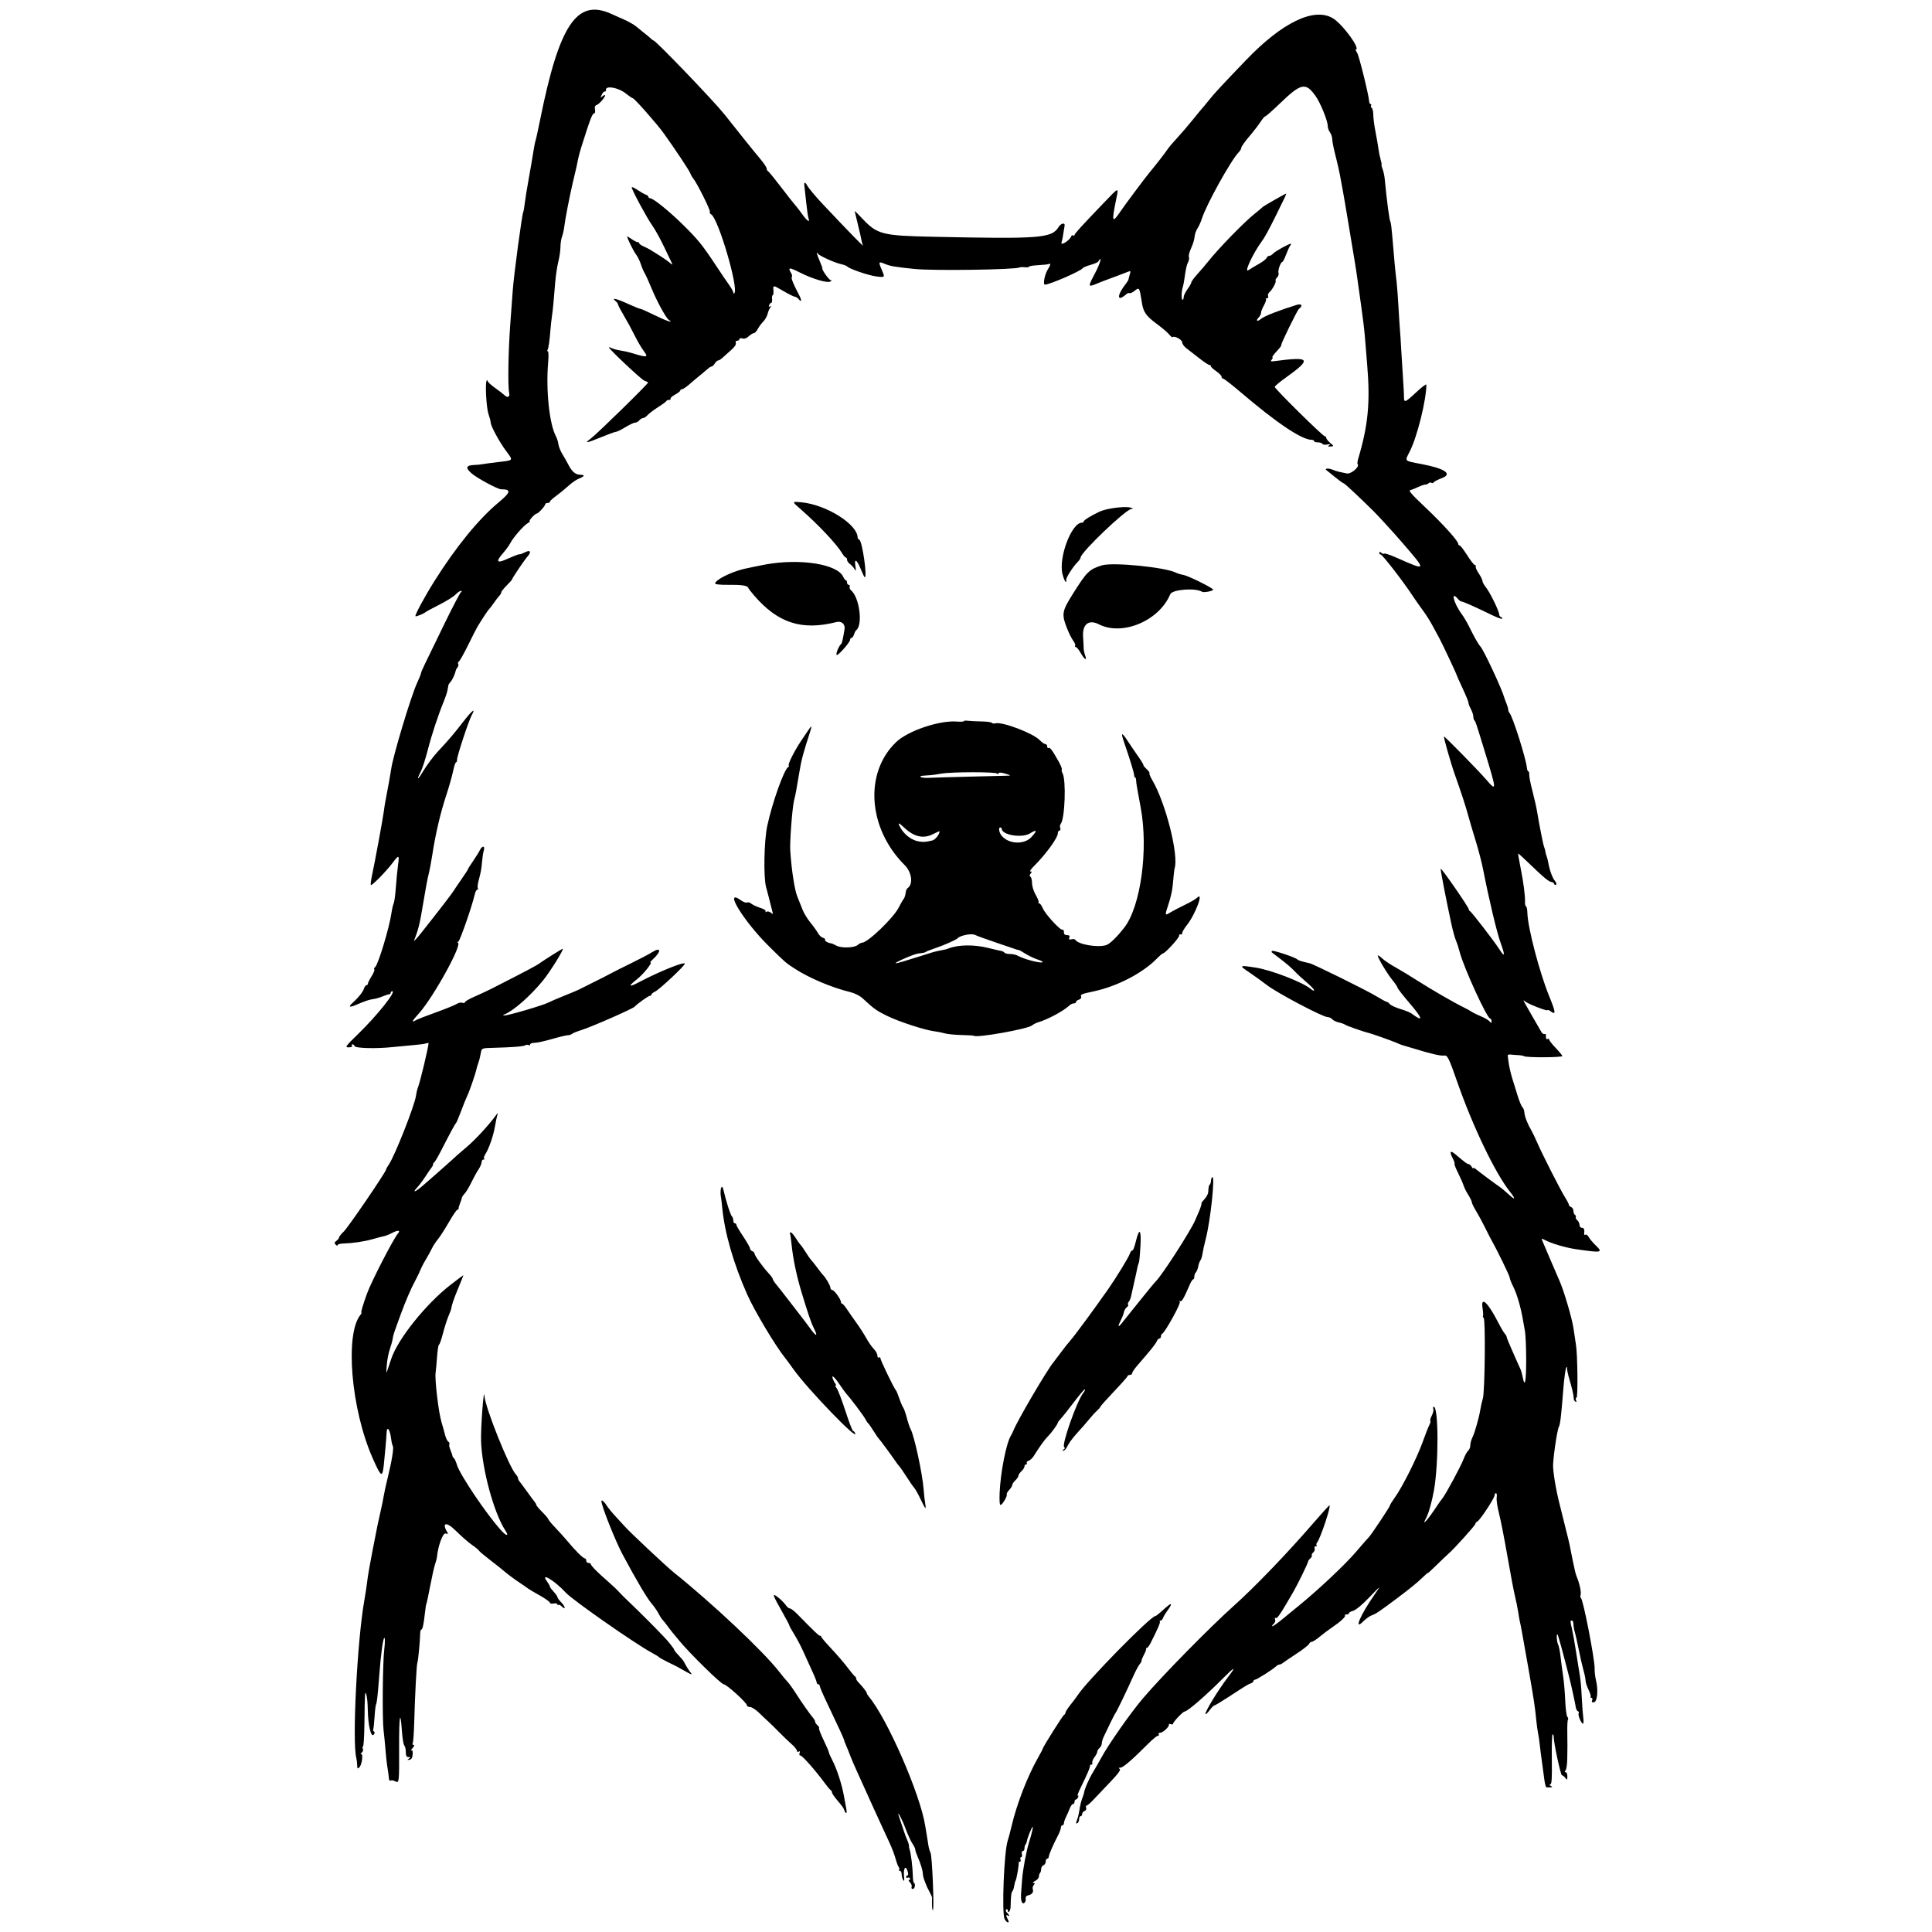 <svg xmlns="http://www.w3.org/2000/svg" width="500mm" height="500mm" viewBox="0 0 500 500" xml:space="preserve"><g><path d="m260 496.66c-0.793-1.482-0.151-17.615 0.81-20.35 0.19-0.54 0.634-2.217 0.989-3.728 1.332-5.683 4.062-12.76 6.772-17.556 0.699-1.238 1.272-2.328 1.272-2.422 0-0.389 5.218-8.681 5.539-8.801 0.191-0.072 0.348-0.319 0.348-0.548 0-0.23 0.58-1.142 1.29-2.028 0.709-0.886 1.582-2.052 1.94-2.591 2.493-3.763 18.846-20.407 20.051-20.407 0.127 0 0.701-0.421 1.275-0.937 2.127-1.909 2.594-2.265 2.756-2.102 0.091 0.091-0.277 0.769-0.819 1.504-0.542 0.736-1.094 1.647-1.226 2.025-0.132 0.378-0.426 0.687-0.653 0.687-0.227 0-0.309 0.103-0.183 0.229 0.206 0.206-0.503 1.865-2.377 5.56-0.356 0.702-0.783 1.276-0.95 1.276-0.167 0-0.267 0.132-0.223 0.294 0.044 0.162-0.224 0.866-0.597 1.566-0.373 0.699-0.63 1.356-0.571 1.459 0.058 0.103-0.161 0.502-0.487 0.887-0.326 0.385-1.103 1.847-1.727 3.25-1.536 3.457-4.295 9.177-4.543 9.419-0.111 0.108-0.707 1.256-1.326 2.551-0.619 1.295-1.369 2.855-1.668 3.466-0.299 0.611-0.543 1.428-0.543 1.816 0 0.388-0.265 0.925-0.589 1.194-0.324 0.269-0.589 0.708-0.589 0.976 0 0.268-0.327 0.909-0.726 1.424-0.399 0.515-0.65 1.157-0.556 1.427 0.094 0.27-0.021 0.491-0.255 0.491-0.234 0-0.388 0.132-0.343 0.294 0.09 0.322-0.708 2.192-2.426 5.689-0.609 1.24-0.952 2.158-0.76 2.04 0.191-0.118 0.243 0.059 0.114 0.394-0.129 0.335-0.391 0.609-0.584 0.609-0.193 0-0.35 0.265-0.35 0.589 0 0.324-0.181 0.589-0.402 0.589-0.221 0-0.585 0.486-0.809 1.079-0.224 0.594-0.661 1.592-0.971 2.219-0.311 0.627-0.565 1.377-0.565 1.668 0 0.291-0.177 0.528-0.392 0.528-0.216 0-0.392 0.274-0.392 0.609s-0.345 1.262-0.766 2.06c-1.203 2.278-2.373 4.99-2.373 5.5 0 0.256-0.177 0.465-0.392 0.465-0.216 0-0.392 0.334-0.392 0.743s-0.265 0.845-0.589 0.969c-0.324 0.124-0.589 0.555-0.589 0.958 0 0.403-0.13 0.862-0.289 1.021-0.159 0.159-0.292 0.58-0.294 0.936-3e-3 0.355-0.447 0.87-0.986 1.144-0.54 0.274-0.739 0.5-0.443 0.503 0.412 4e-3 0.434 0.132 0.091 0.545-0.246 0.296-0.358 0.782-0.248 1.079 0.27 0.734-0.219 1.399-1.166 1.584-0.538 0.105-0.749 0.413-0.67 0.978 0.065 0.465-0.15 0.926-0.491 1.057-0.58 0.223-0.847-0.911-0.678-2.883 0.028-0.324 0.133-1.737 0.234-3.14 0.189-2.628 1.078-7.392 1.831-9.811 0.659-2.118 1.081-3.925 0.915-3.925-0.212 0-1.347 2.779-1.474 3.607-0.058 0.38-0.228 0.812-0.377 0.962-0.149 0.149-0.272 0.596-0.272 0.991 0 0.396-0.197 0.72-0.438 0.72-0.245 0-0.348 0.346-0.233 0.785 0.113 0.432 0.026 0.785-0.192 0.785-0.219 0-0.296 0.265-0.172 0.589 0.124 0.324 0.055 0.589-0.154 0.589-0.209 0-0.35 0.132-0.313 0.294 0.106 0.463-0.534 4.175-0.794 4.611-0.129 0.216-0.294 0.83-0.368 1.364-0.073 0.534-0.279 1.152-0.457 1.374-0.309 0.384-0.404 1.192-0.472 4.032-0.027 1.115-0.723 1.943-0.723 0.86 0-0.229-0.178-0.306-0.395-0.171-0.245 0.152-0.171 0.469 0.196 0.836 0.672 0.672 0.787 1.095 0.199 0.732-0.504-0.311-0.499 0.049 0.013 1.007 0.266 0.497 0.271 0.759 0.013 0.759-0.216 0-0.595-0.379-0.843-0.843zm-18.807-3.867c0-0.863 3e-3 -1.66 7e-3 -1.77 4e-3 -0.11-0.297-0.772-0.67-1.472-0.373-0.699-0.701-1.36-0.728-1.468-0.027-0.108-0.255-0.693-0.507-1.301s-0.458-1.42-0.458-1.806c0-0.806-0.616-2.813-1.412-4.606-0.302-0.68-0.55-1.448-0.55-1.705 0-0.258-0.326-0.938-0.725-1.51-0.399-0.573-1.218-2.366-1.819-3.985-0.918-2.472-2.329-5.082-1.697-3.14 1.155 3.55 1.696 5.1 2.15 6.158 0.295 0.689 0.505 1.395 0.467 1.57-0.038 0.174 0.032 0.582 0.155 0.906 0.329 0.86 0.791 4.618 0.831 6.77 0.019 1.025 0.16 1.864 0.312 1.864s0.251 0.353 0.218 0.785c-0.033 0.432-0.281 0.785-0.552 0.785-0.271 0-0.4-0.242-0.286-0.538 0.114-0.296-0.081-0.826-0.433-1.177-0.36-0.36-0.445-0.639-0.196-0.639 0.244 0 0.333-0.179 0.197-0.399-0.136-0.219-0.411-0.297-0.612-0.173-0.201 0.124-0.365 0.039-0.365-0.19 0-0.229 0.167-0.416 0.372-0.416 0.219 0 0.187-0.526-0.077-1.276-0.538-1.529-1.07-0.34-0.833 1.864 0.093 0.87 0.028 1.024-0.251 0.589-0.207-0.324-0.38-0.986-0.383-1.472-3e-3 -0.486-0.212-0.883-0.464-0.883-0.252 0-0.342-0.116-0.2-0.258 0.142-0.142 0.1-0.451-0.092-0.687-0.193-0.236-0.562-1.223-0.82-2.195-0.258-0.971-0.965-2.826-1.571-4.121-0.606-1.295-1.625-3.503-2.265-4.906-0.64-1.403-1.607-3.522-2.15-4.709-0.543-1.187-1.381-3.042-1.863-4.121-0.482-1.079-1.442-3.199-2.134-4.709-0.692-1.511-1.487-3.365-1.766-4.121-0.279-0.755-0.752-1.93-1.051-2.61-0.298-0.68-0.543-1.339-0.543-1.464 0-0.218-1.488-3.442-4.756-10.31-0.838-1.76-1.523-3.393-1.523-3.63 0-0.237-0.177-0.431-0.392-0.431-0.216 0-0.392-0.199-0.392-0.442 0-0.243-0.504-1.524-1.12-2.845-0.616-1.322-1.627-3.551-2.246-4.954-0.619-1.403-1.704-3.482-2.412-4.619-0.707-1.137-1.286-2.18-1.286-2.316 0-0.136-0.759-1.59-1.688-3.23-2.768-4.891-2.926-5.408-1.242-4.077 0.762 0.602 1.648 1.492 1.97 1.978 0.322 0.486 0.807 0.883 1.077 0.883 0.271 0 1.14 0.662 1.933 1.472 4.462 4.558 5.545 5.592 5.852 5.592 0.187 0 0.342 0.132 0.346 0.294 4e-3 0.162 1.171 1.531 2.594 3.042 1.423 1.511 3.318 3.719 4.212 4.906 0.894 1.187 1.757 2.217 1.919 2.289 0.162 0.072 0.294 0.305 0.294 0.519s0.221 0.617 0.491 0.896c1.149 1.191 2.253 2.599 2.252 2.871-9.5e-4 0.161 0.223 0.558 0.498 0.882 4.768 5.621 13.417 25.437 14.645 33.555 0.098 0.648 0.276 1.707 0.395 2.355 0.119 0.648 0.298 1.77 0.396 2.495 0.099 0.725 0.357 1.65 0.574 2.056 0.425 0.794 1.001 14.875 0.608 14.875-0.13 0-0.236-0.706-0.236-1.57zm37.283-20.947c0-0.107 0.155-0.603 0.345-1.102 0.19-0.5 0.444-1.619 0.565-2.488 0.121-0.869 0.42-2.105 0.664-2.747 0.244-0.642 0.454-1.256 0.466-1.364 0.121-1.06 1.262-3.733 2.345-5.494 0.597-0.971 1.548-2.629 2.113-3.683 1.859-3.473 7.631-11.7 10.888-15.521 4.954-5.811 17.364-18.439 23.535-23.949 5.332-4.761 13.847-13.62 20.498-21.327 2.159-2.501 4.031-4.557 4.161-4.569 0.537-0.049-2.341 8.581-3.21 9.629-0.196 0.236-0.239 0.545-0.097 0.687 0.142 0.142 0.033 0.258-0.242 0.258-0.275 0-0.403 0.252-0.285 0.56 0.118 0.308-0.037 0.769-0.346 1.026-0.309 0.256-0.477 0.602-0.373 0.769 0.103 0.167-0.075 0.522-0.397 0.788-0.321 0.267-0.584 0.65-0.584 0.853 0 0.338-2.628 5.744-3.686 7.581-3.314 5.758-4.291 7.228-4.657 7.001-0.265-0.164-0.334-0.028-0.184 0.362 0.132 0.343-0.019 0.839-0.335 1.101-0.316 0.262-0.495 0.557-0.397 0.655 0.098 0.098 1.294-0.741 2.659-1.865 1.364-1.123 3.271-2.685 4.238-3.471 4.99-4.06 11.941-10.601 14.72-13.853 1.723-2.017 3.244-3.755 3.381-3.863 0.446-0.354 5.456-7.89 5.456-8.207 0-0.17 0.563-1.086 1.251-2.036 1.919-2.649 5.721-10.212 7.166-14.254 0.713-1.995 1.509-4.025 1.77-4.511 0.26-0.487 0.378-0.98 0.261-1.097-0.117-0.117 0.058-0.736 0.389-1.375 0.331-0.64 0.506-1.412 0.389-1.716-0.117-0.304-0.066-0.553 0.113-0.553 1.252 0 1.292 14.542 0.059 21.585-0.493 2.819-1.412 6.082-2.027 7.2-1.379 2.508 0.505 0.395 2.88-3.23 0.37-0.565 0.957-1.381 1.304-1.812 0.928-1.155 4.777-8.309 5.525-10.268 0.355-0.93 0.888-1.891 1.183-2.137 0.296-0.245 0.537-0.875 0.537-1.399 0-0.524 0.251-1.437 0.557-2.03 0.581-1.123 1.754-5.288 2.062-7.322 0.098-0.648 0.382-1.884 0.63-2.747 0.528-1.834 0.711-20.535 0.204-20.848-0.18-0.111-0.255-0.322-0.168-0.469 0.088-0.147 0.03-1.106-0.128-2.131-0.476-3.092 1.366-1.44 3.905 3.501 0.755 1.47 1.594 2.908 1.864 3.195 0.27 0.287 0.491 0.673 0.491 0.859 0 0.185 0.541 1.541 1.202 3.014 0.661 1.472 1.388 3.118 1.616 3.658 0.227 0.54 0.557 1.268 0.733 1.62 0.176 0.351 0.44 1.278 0.587 2.06 0.551 2.937 0.904 1.234 0.905-4.367 6.2e-4 -3.184-0.147-6.583-0.328-7.555-0.181-0.971-0.417-2.296-0.526-2.943-0.515-3.073-1.537-6.6-2.425-8.368-0.539-1.072-0.979-2.176-0.979-2.452 0-0.503-3.261-7.171-5.167-10.568-0.182-0.324-0.807-1.56-1.389-2.747-0.582-1.187-1.553-2.973-2.157-3.968-0.604-0.995-1.098-2.014-1.098-2.264 0-0.25-0.416-1.114-0.924-1.919s-1.057-1.905-1.22-2.445c-0.163-0.54-0.795-1.979-1.405-3.198-0.61-1.219-1.029-2.297-0.932-2.394 0.098-0.097-0.09-0.689-0.416-1.315-0.987-1.893-0.716-2.3 0.719-1.08 2.446 2.079 3.007 2.494 3.377 2.494 0.203 0 0.548 0.309 0.768 0.687 0.22 0.378 0.405 0.547 0.412 0.377 6e-3 -0.17 0.233-0.128 0.503 0.095 1.047 0.864 5.25 4.001 6.181 4.615 0.54 0.355 1.643 1.268 2.453 2.029 1.751 1.646 1.918 1.312 0.341-0.682-3.828-4.84-9.589-16.836-13.597-28.313-2.253-6.452-2.559-7.056-3.493-6.913-0.855 0.131-3.297-0.44-7.877-1.844-1.511-0.463-2.836-0.856-2.943-0.874-0.108-0.018-0.814-0.302-1.57-0.632-1.148-0.502-6.416-2.366-7.064-2.501-1.044-0.216-5.726-1.851-6.053-2.112-0.233-0.186-0.985-0.459-1.671-0.606-0.687-0.147-1.459-0.52-1.716-0.83-0.257-0.31-0.805-0.563-1.218-0.563-1.228 0-12.88-6.142-15.637-8.242-1.403-1.069-3.478-2.563-4.611-3.321-2.748-1.837-2.652-1.908 1.668-1.237 4.016 0.623 12.235 3.807 14.226 5.511 0.486 0.415 0.883 0.569 0.883 0.341 0-0.228-0.917-1.186-2.038-2.129-1.121-0.943-2.489-2.217-3.042-2.83-0.552-0.613-2.063-1.925-3.359-2.915-1.295-0.99-2.428-1.856-2.518-1.926-0.09-0.07-0.055-0.236 0.078-0.368 0.266-0.266 6.247 1.748 6.561 2.209 0.159 0.233 1.229 0.565 3.14 0.973 1.016 0.217 14.66 6.956 17.21 8.5 1.371 0.83 2.63 1.51 2.797 1.51s0.522 0.262 0.787 0.582c0.266 0.32 1.479 0.883 2.697 1.252 1.218 0.368 2.479 0.867 2.803 1.108 3.258 2.426 3.12 1.509-0.392-2.598-1.727-2.019-3.14-3.832-3.14-4.028s-0.593-1.081-1.317-1.966c-1.347-1.647-3.785-5.722-3.785-6.327 0-0.185 0.486 0.119 1.079 0.675 0.594 0.556 2.139 1.598 3.434 2.315 1.295 0.717 3.849 2.263 5.677 3.436 3.577 2.296 9.444 5.691 11.984 6.934 0.863 0.423 1.835 0.958 2.159 1.189 0.324 0.231 1.383 0.75 2.355 1.154 0.971 0.403 1.987 1 2.257 1.326 0.433 0.523 0.491 0.514 0.491-0.071 0-0.365-0.154-0.664-0.341-0.664-0.812 0-6.875-13.236-7.91-17.268-0.249-0.971-0.682-2.296-0.962-2.943-0.28-0.648-0.813-2.59-1.187-4.317-1.404-6.499-2.877-14.13-2.752-14.255 0.212-0.212 7.264 9.98 7.264 10.499 0 0.195 0.142 0.413 0.316 0.485 0.392 0.162 6.196 7.687 7.533 9.767 1.497 2.327 1.627 1.858 0.414-1.493-1.004-2.774-3.008-11.173-4.564-19.132-0.338-1.727-1.213-5.082-1.946-7.457-0.733-2.374-1.619-5.377-1.969-6.672-0.618-2.283-1.821-5.958-3.405-10.4-1.004-2.817-2.995-9.811-2.792-9.811 0.273 0 8.871 8.768 10.893 11.108 2.814 3.256 2.8 3.024-0.446-7.576-2.202-7.192-2.268-7.39-2.571-7.692-0.158-0.158-0.288-0.62-0.288-1.027 0-0.406-0.301-1.304-0.669-1.995-0.368-0.691-0.632-1.391-0.587-1.555 0.045-0.165-0.625-1.816-1.489-3.669-0.864-1.853-1.571-3.438-1.571-3.521 0-0.221-3.867-8.428-4.515-9.582-0.303-0.54-1.076-1.966-1.718-3.171-0.642-1.204-1.757-2.97-2.478-3.925-0.721-0.954-2.005-2.789-2.853-4.077-2.334-3.545-7.665-10.413-8.083-10.413-0.203 0-0.368-0.198-0.368-0.441 0-0.324 0.139-0.325 0.527-3e-3 0.29 0.24 0.632 0.332 0.761 0.203 0.129-0.129 1.437 0.296 2.907 0.944 8.263 3.642 8.226 3.736 1.572-3.986-2.108-2.447-6.058-6.763-7.382-8.067-3.942-3.883-7.391-7.094-7.62-7.094-0.149 0-1.179-0.742-2.288-1.649-1.109-0.907-2.09-1.702-2.18-1.766-0.572-0.409 0.526-0.536 1.426-0.165 0.601 0.248 1.445 0.525 1.877 0.616 0.432 0.091 1.316 0.279 1.964 0.417 1.122 0.24 3.463-1.772 2.815-2.419-0.107-0.107-0.029-0.756 0.175-1.441 2.563-8.633 3.123-14.498 2.313-24.204-0.207-2.482-0.481-5.838-0.609-7.457-0.128-1.619-0.569-5.239-0.98-8.045s-0.832-5.808-0.936-6.672c-0.104-0.863-0.441-3.071-0.75-4.906-0.309-1.835-1.027-6.162-1.596-9.615-0.569-3.454-1.217-7.25-1.44-8.438-0.223-1.187-0.565-3.042-0.761-4.121s-0.717-3.353-1.159-5.053c-0.442-1.7-0.809-3.554-0.815-4.121-7e-3 -0.566-0.272-1.372-0.589-1.791-0.317-0.419-0.576-1.149-0.576-1.621 0-1.375-1.896-6.03-3.19-7.832-2.551-3.552-3.707-3.297-9.254 2.042-1.868 1.797-3.538 3.268-3.712 3.268s-0.743 0.662-1.265 1.472c-0.521 0.809-1.848 2.524-2.948 3.809-1.1 1.286-2 2.566-2 2.845 0 0.279-0.309 0.817-0.687 1.196-1.947 1.952-8.375 13.541-9.522 17.168-0.273 0.863-0.792 2.011-1.153 2.551-0.361 0.54-0.692 1.511-0.734 2.159-0.042 0.648-0.439 1.949-0.882 2.892-0.443 0.943-0.707 1.971-0.587 2.285 0.12 0.314 0.04 0.904-0.178 1.312-0.401 0.75-0.602 1.649-1.003 4.499-0.121 0.863-0.317 1.835-0.434 2.159-0.335 0.922-0.354 3.14-0.027 3.14 0.162-1.3e-4 0.294-0.319 0.294-0.709s0.442-1.307 0.981-2.038c0.54-0.731 0.984-1.516 0.987-1.744 3e-3 -0.228 0.724-1.209 1.601-2.18 0.878-0.971 2.067-2.364 2.643-3.095 2.637-3.346 9.291-10.203 12.04-12.406 1.077-0.863 2.046-1.677 2.154-1.808 0.21-0.256 5.862-3.49 6.098-3.49 0.14 0-0.295 0.943-2.357 5.102-2.244 4.527-3.111 6.121-3.95 7.26-2.253 3.059-4.664 8.243-3.468 7.454 0.619-0.408 1.89-1.172 2.825-1.697 0.935-0.525 1.793-1.196 1.906-1.492 0.113-0.295 0.431-0.537 0.705-0.537 0.274 0 0.721-0.268 0.992-0.595 0.444-0.535 4.068-2.545 4.588-2.545 0.117 0 0.039 0.221-0.173 0.491-0.212 0.27-0.699 1.329-1.083 2.355-0.383 1.025-0.807 1.864-0.94 1.864-0.445 0-1.241 2.236-1.01 2.838 0.125 0.326-0.039 0.859-0.365 1.185-0.326 0.326-0.5 0.685-0.386 0.799 0.275 0.275-0.824 2.368-1.568 2.986-0.325 0.27-0.495 0.743-0.376 1.051 0.118 0.308-0.01 0.56-0.285 0.56-0.275 0-0.395 0.105-0.266 0.234 0.129 0.129-0.107 0.84-0.523 1.582-0.416 0.741-0.757 1.62-0.757 1.953 0 0.333-0.273 0.878-0.607 1.212-0.831 0.831-0.356 1.189 0.523 0.394 0.388-0.351 1.934-1.093 3.436-1.647 2.992-1.106 3.376-1.241 3.805-1.338 0.159-0.036 0.988-0.312 1.842-0.613 1.471-0.519 1.973 0.083 0.809 0.971-0.415 0.317-4.731 9.132-4.556 9.307 0.088 0.088-0.219 0.573-0.682 1.079-1.387 1.517-1.868 2.172-1.594 2.172 0.143 0 0.052 0.25-0.202 0.556-0.383 0.462-0.274 0.531 0.639 0.41 9.471-1.262 9.863-0.641 2.785 4.414-1.448 1.034-2.64 2.045-2.649 2.246-0.022 0.466 12.464 12.781 12.958 12.781 0.202 0 0.368 0.185 0.368 0.411s0.458 0.805 1.018 1.287c1.018 0.876 1.018 0.876 0.103 0.945-0.738 0.056-0.802-0.01-0.332-0.338 0.443-0.309 0.329-0.351-0.471-0.177-0.58 0.126-1.165 0.052-1.299-0.164-0.134-0.217-0.675-0.394-1.201-0.394-0.527 0-0.958-0.147-0.958-0.327 0-0.18-0.275-0.327-0.61-0.327-2.572 0-9.03-4.33-18.486-12.395-2.215-1.889-4.21-3.434-4.435-3.434-0.225 0-0.409-0.221-0.411-0.491-1e-3 -0.27-0.62-0.911-1.374-1.424-0.754-0.513-1.371-1.087-1.371-1.276 0-0.188-0.179-0.342-0.398-0.342-0.219 0-1.411-0.792-2.649-1.761-1.238-0.968-2.737-2.13-3.33-2.581s-1.079-1.143-1.079-1.537c0-0.673-2.035-1.767-2.473-1.329-0.102 0.102-0.514-0.222-0.916-0.72-0.402-0.498-1.856-1.734-3.23-2.747-2.673-1.97-3.416-3.018-3.78-5.329-0.652-4.134-0.673-4.17-1.888-3.215-0.603 0.475-1.206 0.754-1.339 0.621-0.133-0.133-0.521 3e-3 -0.862 0.301-2.498 2.186-2.468 0.227 0.045-2.903 0.282-0.351 0.536-0.802 0.565-1.002 0.029-0.201 0.182-0.789 0.34-1.307 0.247-0.813 0.186-0.901-0.445-0.638-0.632 0.263-3.671 1.407-6.226 2.345-0.432 0.158-1.138 0.437-1.57 0.62-2.68 1.134-2.702 1.063-0.79-2.531 1.369-2.573 2.018-4.96 0.824-3.028-0.115 0.186-1.013 0.564-1.996 0.839-0.982 0.275-1.883 0.656-2.001 0.847-0.455 0.737-8.543 4.255-9.781 4.255-0.597 0-6e-3 -2.847 0.854-4.11 0.581-0.853 0.701-1.538 0.218-1.24-0.17 0.105-1.406 0.245-2.747 0.312-1.341 0.067-2.438 0.244-2.438 0.394 0 0.15-0.486 0.218-1.079 0.151-0.594-0.067-1.209-0.046-1.368 0.046-1.004 0.587-22.305 0.894-27.183 0.392-5.048-0.519-6.27-0.726-7.615-1.286-1.73-0.721-1.78-0.622-0.823 1.612 0.804 1.877 0.804 1.877-1.37 1.621-2.033-0.239-7.219-2.016-7.656-2.623-0.108-0.15-0.788-0.401-1.511-0.558-1.668-0.362-5.657-2.161-6.037-2.723-0.522-0.771-0.313 0.067 0.473 1.901 0.425 0.992 0.735 1.845 0.688 1.897-0.239 0.262 1.724 3.038 2.156 3.048 0.333 7e-3 0.295 0.134-0.113 0.373-0.767 0.449-4.673-0.717-7.905-2.359-2.788-1.417-3.179-1.36-2.138 0.306 0.169 0.27 0.211 0.646 0.093 0.835-0.219 0.354 0.371 1.839 1.784 4.497 0.836 1.573 0.814 2.279-0.039 1.251-0.273-0.329-0.698-0.598-0.945-0.598-0.247 0-1.622-0.685-3.055-1.523-2.607-1.523-2.607-1.523-2.501-0.196 0.058 0.73-0.022 1.327-0.179 1.327-0.156 0-0.235 0.441-0.176 0.981 0.059 0.54-0.034 0.981-0.208 0.981-0.174 0-0.421 0.274-0.55 0.609-0.159 0.414-0.078 0.515 0.252 0.317 0.369-0.222 0.381-0.156 0.05 0.274-0.24 0.311-0.556 1.067-0.703 1.679-0.146 0.612-0.656 1.506-1.133 1.986-0.477 0.48-1.118 1.348-1.424 1.928-0.306 0.58-0.759 1.055-1.005 1.055-0.247 0-0.839 0.364-1.316 0.809-0.562 0.523-1.142 0.722-1.644 0.562-0.442-0.14-0.776-0.066-0.776 0.173 0 0.23-0.259 0.419-0.576 0.419-0.35 0-0.488 0.23-0.352 0.586 0.141 0.367-0.328 1.063-1.256 1.864-0.814 0.703-1.804 1.587-2.199 1.965s-0.894 0.687-1.108 0.687c-0.214 0-0.61 0.353-0.879 0.785-0.27 0.432-0.637 0.785-0.816 0.785s-0.567 0.221-0.862 0.491c-0.295 0.27-1.191 1.02-1.991 1.668-0.8 0.648-2.113 1.751-2.917 2.453-0.804 0.702-1.662 1.276-1.905 1.276-0.244 0-0.443 0.149-0.443 0.331 0 0.182-0.607 0.658-1.35 1.057-0.742 0.4-1.262 0.869-1.154 1.043 0.107 0.174-0.065 0.316-0.384 0.316-0.319 0-0.638 0.136-0.71 0.301-0.072 0.166-1.032 0.874-2.134 1.574-1.102 0.7-2.321 1.624-2.71 2.053-0.388 0.429-0.922 0.78-1.186 0.78s-0.7 0.265-0.968 0.589c-0.269 0.324-0.756 0.589-1.084 0.589-0.327 0-1.456 0.53-2.509 1.177-1.052 0.648-2.131 1.181-2.398 1.185-0.267 4e-3 -1.978 0.622-3.802 1.374-3.919 1.614-4.558 1.708-2.798 0.409 1.655-1.221 15.073-14.352 14.872-14.553-0.083-0.083-0.531-0.292-0.995-0.464-0.774-0.287-9.135-8.145-9.135-8.586 0-0.106 0.315-0.024 0.7 0.182 0.385 0.206 1.417 0.482 2.293 0.612 0.876 0.131 2.195 0.426 2.93 0.657 3.86 1.21 4.357 1.148 3.169-0.395-0.6-0.779-1.699-2.647-2.443-4.15-0.744-1.503-2.014-3.84-2.824-5.193-0.809-1.353-1.472-2.618-1.472-2.812 0-0.193-0.269-0.575-0.598-0.848-1.386-1.15 0.208-0.714 4.42 1.21 0.915 0.418 1.817 0.76 2.003 0.76 0.187 0 1.911 0.774 3.831 1.719 2.931 1.443 4.93 2.084 3.447 1.105-0.699-0.462-3.076-4.817-4.433-8.122-0.709-1.727-1.51-3.493-1.78-3.925-0.271-0.432-0.721-1.491-1.001-2.355-0.28-0.863-0.842-1.998-1.248-2.52-0.647-0.832-2.286-4.145-2.286-4.62 0-0.095 0.513 0.192 1.14 0.639 0.627 0.446 1.333 0.812 1.57 0.812s0.43 0.138 0.43 0.306c0 0.169 0.486 0.515 1.079 0.771s1.432 0.687 1.864 0.959c0.432 0.272 1.491 0.932 2.355 1.466 0.863 0.534 1.996 1.333 2.516 1.776 0.52 0.443 0.854 0.628 0.74 0.412-0.113-0.216-1.041-2.157-2.061-4.313-1.02-2.156-2.433-4.717-3.138-5.691-1.323-1.826-5.317-9.235-5.317-9.864 0-0.195 0.662 0.095 1.472 0.644 0.809 0.549 1.781 1.102 2.159 1.229 0.378 0.127 0.687 0.387 0.687 0.577 0 0.191 0.184 0.347 0.409 0.347 0.83 0 4.995 3.367 8.694 7.027 3.814 3.773 4.923 5.155 8.535 10.633 1.068 1.619 2.481 3.7 3.14 4.625 0.659 0.925 1.199 1.882 1.199 2.126s0.114 0.33 0.253 0.191c1.194-1.194-4.135-19.355-5.988-20.407-0.308-0.175-0.461-0.479-0.34-0.675 0.216-0.35-3.334-7.466-4.301-8.621-0.271-0.324-0.613-0.925-0.76-1.336-0.256-0.718-3.813-6.077-6.84-10.306-1.756-2.454-7.604-9.088-8.047-9.129-0.175-0.016-1.002-0.58-1.839-1.252-1.835-1.475-5.104-2.092-5.104-0.964 0 0.365-0.135 0.579-0.301 0.477-0.165-0.102-0.519 0.276-0.785 0.84-0.364 0.771-0.367 0.909-0.013 0.555 0.259-0.259 0.618-0.471 0.797-0.471 0.532 0-1.352 2.329-2.067 2.556-0.458 0.145-0.601 0.505-0.472 1.181 0.102 0.535 0.032 0.972-0.157 0.972-0.525 0-1.048 1.359-3.403 8.838-0.341 1.084-0.717 2.497-0.834 3.14-0.117 0.643-0.297 1.522-0.398 1.954-0.102 0.432-0.519 2.198-0.927 3.925-0.84 3.554-1.987 9.486-2.253 11.652-0.098 0.797-0.354 1.912-0.569 2.478-0.215 0.567-0.392 1.744-0.392 2.616 0 0.872-0.249 2.583-0.553 3.801-0.304 1.218-0.665 3.628-0.802 5.355-0.378 4.763-0.625 7.315-0.854 8.83-0.114 0.755-0.272 2.168-0.35 3.14-0.257 3.201-0.522 5.083-0.772 5.488-0.136 0.219-0.102 0.399 0.075 0.399 0.177 0 0.21 1.28 0.075 2.845-0.622 7.165 0.304 15.953 2.017 19.154 0.277 0.518 0.561 1.429 0.63 2.024 0.069 0.595 0.531 1.747 1.026 2.559s1.125 1.919 1.4 2.458c1.037 2.037 1.896 2.833 3.113 2.883 1.427 0.058 1.341 0.364-0.291 1.04-0.655 0.271-1.851 1.104-2.658 1.851s-2.217 1.903-3.135 2.568c-0.917 0.665-1.668 1.356-1.668 1.536s-0.265 0.326-0.589 0.326c-0.324 0-0.589 0.132-0.589 0.294-7.6e-4 0.46-1.813 2.453-2.231 2.453-0.444 0-2.214 1.956-1.788 1.976 0.16 7e-3 -0.071 0.228-0.514 0.491-1.077 0.637-3.786 3.731-4.499 5.139-0.315 0.622-1.241 1.889-2.057 2.817-1.637 1.86-1.43 2.443 0.566 1.595 0.716-0.305 1.832-0.78 2.48-1.056 0.648-0.276 1.298-0.476 1.444-0.443 0.147 0.033 0.765-0.199 1.374-0.515 1.371-0.712 1.709-0.1 0.614 1.111-0.773 0.856-4.021 5.679-4.021 5.971 0 0.085-0.618 0.773-1.374 1.529-0.755 0.755-1.374 1.543-1.374 1.751s-0.227 0.611-0.503 0.896c-0.277 0.285-0.931 1.137-1.453 1.892-0.522 0.755-1.064 1.462-1.204 1.57-0.231 0.178-1.778 2.514-2.99 4.513-0.262 0.432-1.355 2.576-2.429 4.765-1.075 2.189-2.147 4.1-2.384 4.246-0.237 0.146-0.324 0.438-0.194 0.648 0.13 0.21 0.06 0.596-0.156 0.856-0.216 0.26-0.429 0.65-0.473 0.866-0.192 0.937-0.867 2.399-1.359 2.943-0.293 0.324-0.546 0.722-0.561 0.884-0.015 0.162-0.041 0.338-0.057 0.392-0.016 0.054-0.105 0.509-0.198 1.012-0.093 0.502-0.508 1.739-0.921 2.747-1.505 3.672-3.129 8.597-4.162 12.626-0.581 2.266-1.39 4.763-1.797 5.548-1.111 2.141-0.878 2.357 0.345 0.319 1.151-1.917 2.943-4.328 4.212-5.668 2.394-2.527 4.198-4.642 6.28-7.361 2.31-3.017 3.547-4.036 2.38-1.962-0.786 1.396-3.853 10.68-3.824 11.577 0.012 0.378-0.109 0.687-0.268 0.687-0.159 0-0.506 1.05-0.771 2.333-0.265 1.283-1.084 4.153-1.819 6.377-1.448 4.378-2.745 9.948-3.549 15.229-0.279 1.835-0.717 4.13-0.974 5.102-0.256 0.971-0.885 4.346-1.396 7.499-0.831 5.126-1.268 6.903-2.356 9.573-0.176 0.432 0.731-0.54 2.014-2.159 4.262-5.375 7.81-9.982 8.207-10.657 0.216-0.367 1.143-1.737 2.06-3.046 0.917-1.308 1.668-2.469 1.668-2.579 0-0.11 0.582-1.039 1.294-2.065 0.712-1.026 1.533-2.345 1.825-2.931 0.601-1.206 1.367-1.065 0.972 0.178-0.142 0.447-0.318 1.536-0.392 2.42-0.184 2.201-0.374 3.286-0.916 5.247-0.255 0.922-0.357 1.849-0.227 2.06 0.13 0.211 0.064 0.383-0.147 0.383-0.211 0-0.51 0.574-0.664 1.276-0.601 2.741-3.764 11.861-4.213 12.146-0.261 0.166-0.345 0.305-0.187 0.308 1.479 0.031-6.249 14.099-10.082 18.353-1.847 2.05-1.998 2.411-0.699 1.673 0.375-0.213 2.711-1.12 5.191-2.015 2.48-0.895 4.883-1.873 5.341-2.173 0.457-0.3 1.121-0.434 1.476-0.298 0.354 0.136 0.644 0.076 0.644-0.134 0-0.209 1.104-0.857 2.453-1.44 1.349-0.582 3.336-1.508 4.415-2.058 8.849-4.505 11.52-5.914 12.367-6.523 1.36-0.978 5.874-3.811 6.072-3.811 0.442 0-3.294 6.003-5.129 8.242-3.301 4.027-7.691 7.875-9.974 8.741-0.464 0.176-0.442 0.23 0.107 0.254 0.891 0.04 9.978-2.635 11.274-3.318 0.54-0.284 2.381-1.079 4.093-1.764 1.712-0.686 3.389-1.387 3.728-1.559 2.732-1.383 5.82-2.928 6.307-3.154 0.324-0.15 1.295-0.656 2.159-1.124 0.863-0.468 3.248-1.665 5.298-2.66 2.051-0.995 4.387-2.225 5.192-2.733 2.463-1.554 2.566-0.267 0.154 1.921-0.416 0.378-0.639 0.687-0.495 0.687 0.609 0-1.834 3.053-3.454 4.317-2.423 1.891-2.228 2.225 0.467 0.8 5.205-2.753 11.872-5.444 11.872-4.793 0 0.532-6.616 6.732-7.72 7.235-0.503 0.229-0.914 0.565-0.914 0.746s-0.187 0.329-0.415 0.329c-0.368 0-3.391 2.164-3.901 2.792-0.425 0.523-11.065 5.205-13.736 6.045-1.187 0.373-2.326 0.833-2.531 1.022-0.205 0.189-0.688 0.344-1.073 0.344s-2.224 0.442-4.086 0.981c-1.862 0.54-3.896 0.981-4.519 0.981-0.623 0-1.133 0.187-1.133 0.416s-0.177 0.306-0.392 0.173c-0.216-0.133-0.609-0.109-0.873 0.054-0.49 0.303-3.352 0.525-8.448 0.657-2.845 0.074-2.845 0.074-3.071 1.447-0.124 0.755-0.391 1.815-0.594 2.355-0.202 0.54-0.44 1.334-0.528 1.766-0.239 1.169-1.82 5.743-2.375 6.868-0.266 0.54-0.979 2.306-1.584 3.925-0.605 1.619-1.204 3.032-1.331 3.14-0.257 0.219-1.325 2.189-3.724 6.868-0.885 1.727-1.742 3.199-1.903 3.27-0.162 0.072-0.294 0.3-0.294 0.507 0 0.207-0.181 0.59-0.403 0.85-0.222 0.261-0.926 1.285-1.566 2.277-0.64 0.992-1.598 2.272-2.129 2.845-1.335 1.44-0.66 1.307 1.176-0.233 1.52-1.275 8.832-7.747 9.202-8.146 0.108-0.116 1.24-1.09 2.516-2.164 2.119-1.785 5.651-5.615 7.415-8.043 0.547-0.753 0.647-0.796 0.439-0.19-0.148 0.432-0.43 1.756-0.626 2.943-0.395 2.393-1.576 5.819-2.485 7.206-0.325 0.496-0.472 1.02-0.328 1.165 0.145 0.145 0.057 0.263-0.195 0.263s-0.459 0.309-0.46 0.687c-1e-3 0.378-0.362 1.217-0.801 1.864-0.439 0.648-1.266 2.147-1.837 3.333-0.571 1.186-1.359 2.499-1.75 2.919-0.391 0.42-0.711 0.895-0.711 1.056 0 0.161-0.205 0.79-0.456 1.398-0.251 0.608-0.427 1.237-0.392 1.399 0.035 0.162-0.098 0.294-0.295 0.294-0.197 0-1.195 1.457-2.217 3.238-1.022 1.781-2.301 3.768-2.841 4.415s-1.232 1.707-1.538 2.355c-0.306 0.648-0.982 1.884-1.502 2.747-0.52 0.863-1.051 1.835-1.179 2.159-0.312 0.789-1.269 2.803-1.679 3.532-0.962 1.712-2.52 5.325-3.724 8.634-1.944 5.343-1.895 5.193-2.099 6.409-0.103 0.611-0.446 1.845-0.763 2.743-0.317 0.898-0.655 2.694-0.751 3.991-0.175 2.358-0.175 2.358 0.35 0.789 0.289-0.863 0.663-1.976 0.831-2.474 1.724-5.098 8.927-14.089 15.215-18.993 1.889-1.473 3.434-2.626 3.434-2.561 0 0.065-0.594 1.546-1.319 3.292-1.177 2.834-1.728 4.448-1.815 5.327-0.016 0.159-0.347 1.042-0.737 1.962-0.389 0.92-1.036 2.953-1.437 4.518-0.401 1.565-0.853 2.845-1.005 2.845-0.151 0-0.375 1.369-0.497 3.042-0.122 1.673-0.298 3.582-0.39 4.242-0.244 1.748 0.76 10.216 1.51 12.732 0.354 1.187 0.795 2.758 0.98 3.491 0.185 0.733 0.549 1.464 0.808 1.624 0.259 0.16 0.376 0.445 0.26 0.633-0.116 0.188 0.01 0.87 0.282 1.516 0.271 0.645 0.505 1.33 0.52 1.522 0.015 0.192 0.181 0.457 0.37 0.589 0.189 0.132 0.539 0.896 0.777 1.698 0.767 2.578 7.548 12.656 11.388 16.925 1.469 1.633 2.194 1.681 1.143 0.076-2.965-4.526-6.046-15.901-6.274-23.168-0.105-3.351 0.703-14.179 0.872-11.678 0.209 3.095 6.419 18.581 8.197 20.438 0.273 0.285 0.496 0.69 0.496 0.9 0 0.21 0.182 0.594 0.404 0.855 0.222 0.261 1.1 1.445 1.95 2.632 0.85 1.187 1.728 2.372 1.95 2.632 0.222 0.261 0.41 0.614 0.417 0.785 7e-3 0.171 0.714 1.013 1.57 1.87 0.856 0.858 1.557 1.691 1.557 1.852 0 0.161 0.839 1.167 1.864 2.235 1.025 1.069 2.482 2.691 3.238 3.605 1.891 2.288 3.92 4.288 4.351 4.288 0.197 0 0.359 0.265 0.359 0.589 0 0.324 0.265 0.589 0.589 0.589s0.59 0.132 0.59 0.294c3e-3 0.389 1.814 2.229 4.345 4.415 1.125 0.971 2.417 2.189 2.872 2.706s1.692 1.753 2.749 2.747c1.907 1.793 7.056 6.922 7.976 7.946 0.264 0.293 0.664 0.71 0.89 0.926 0.891 0.853 2.739 3.155 2.745 3.42 3e-3 0.154 0.509 0.795 1.123 1.423 0.614 0.628 1.239 1.385 1.389 1.681 0.544 1.078 1.266 2.237 1.827 2.934 0.404 0.503-6e-3 0.38-1.389-0.417-2.099-1.209-2.211-1.267-4.906-2.579-0.971-0.473-1.854-0.973-1.962-1.111-0.108-0.138-0.991-0.68-1.962-1.203-4.262-2.297-20.47-13.621-22.173-15.493-2.742-3.012-6.628-5.401-4.948-3.042 0.455 0.639 0.828 1.28 0.828 1.424 0 0.144 0.221 0.508 0.491 0.809 1.103 1.23 1.472 1.733 1.472 2.008 0 0.159 0.473 0.783 1.051 1.386 1.072 1.119 1.095 2.017 0.024 0.946-0.324-0.324-0.698-0.479-0.832-0.346-0.134 0.134-0.243 0.061-0.243-0.16 0-0.222-0.442-0.319-0.981-0.216-0.54 0.103-0.981 6e-3 -0.981-0.217 0-0.222-1.19-1.07-2.643-1.883-1.454-0.813-2.823-1.626-3.042-1.807-0.219-0.181-1.127-0.811-2.019-1.401-1.581-1.046-3.676-2.618-4.594-3.447-0.251-0.227-1.693-1.363-3.204-2.526-1.511-1.163-2.807-2.26-2.88-2.438-0.073-0.178-0.877-0.836-1.787-1.462-0.91-0.626-2.812-2.29-4.226-3.697-2.441-2.429-3.714-2.091-2.081 0.553 0.191 0.309 0.03 0.373-0.512 0.201-0.72-0.228-2.006 3.332-2.257 6.25-0.019 0.216-0.237 1.011-0.486 1.766-0.249 0.755-0.815 3.292-1.26 5.638-0.444 2.345-0.879 4.379-0.965 4.518-0.086 0.14-0.27 1.311-0.408 2.604-0.3 2.809-0.598 4.116-0.94 4.116-0.139 0-0.259 0.486-0.268 1.079-0.028 1.866-0.541 7.187-0.722 7.479-0.201 0.325-0.621 8.271-0.817 15.456-0.075 2.739-0.252 5.168-0.393 5.396-0.141 0.228-0.042 0.415 0.22 0.415 0.29 0 0.184 0.333-0.271 0.852-0.411 0.469-0.548 0.736-0.303 0.594 0.3-0.174 0.412 0.155 0.345 1.012-0.07 0.894-0.318 1.306-0.837 1.389-0.617 0.1-0.642 0.053-0.149-0.288 0.507-0.351 0.493-0.408-0.098-0.414-0.514-4e-3 -0.687-0.332-0.687-1.301 0-0.712-0.174-1.469-0.387-1.682-0.213-0.213-0.492-1.882-0.621-3.709-0.421-5.992-0.758-4.021-0.727 4.253 0.034 9.128 0.018 9.264-1.059 8.687-0.415-0.222-0.927-0.297-1.138-0.166-0.211 0.131-0.407-0.082-0.434-0.472-0.028-0.39-0.104-1.063-0.17-1.495-0.066-0.432-0.213-1.403-0.327-2.159-0.114-0.755-0.296-2.522-0.404-3.925-0.108-1.403-0.326-3.611-0.485-4.906-0.372-3.036-0.244-17.645 0.185-21.113 0.182-1.467 0.204-2.746 0.05-2.841-0.35-0.217-0.927 3.922-1.368 9.826-0.364 4.87-0.597 6.985-0.805 7.321-0.118 0.191-0.295 1.624-0.393 3.185-0.098 1.56-0.252 3.047-0.342 3.303-0.09 0.256-3e-3 0.521 0.194 0.589 0.215 0.074 0.215 0.353-7e-4 0.701-0.731 1.178-1.551-2.173-1.618-6.616-0.021-1.427-0.181-3.037-0.353-3.577-0.385-1.201-0.404-0.91-0.514 7.554-0.041 3.183-0.202 5.788-0.357 5.789-0.155 3.3e-4 -0.174 0.283-0.041 0.629 0.133 0.346-6e-3 0.784-0.307 0.975-0.301 0.191-0.362 0.35-0.136 0.353 0.575 9e-3 0.201 2.785-0.464 3.45-0.454 0.454-0.541 0.365-0.566-0.571-0.017-0.609-0.121-1.46-0.233-1.892-1.086-4.197 0.243-30.344 2.064-40.619 0.325-1.835 0.686-4.219 0.801-5.298 0.115-1.079 0.714-4.523 1.331-7.653 0.617-3.13 1.207-6.132 1.311-6.672 0.104-0.54 0.455-2.129 0.781-3.532 0.326-1.403 0.686-3.169 0.801-3.925 0.115-0.755 0.557-2.786 0.983-4.513 1.125-4.559 1.685-7.998 1.383-8.486-0.145-0.235-0.34-1.07-0.433-1.857-0.29-2.448-1.105-3.504-1.179-1.528-0.045 1.19-0.455 5.919-0.724 8.343-0.372 3.356-0.692 3.148-2.911-1.884-5.566-12.623-7.2-32.105-3.107-37.036 0.239-0.288 0.342-0.524 0.229-0.524-0.21 0 0.382-2.026 1.453-4.976 1.134-3.122 6.806-14.13 8.002-15.529 0.777-0.909-0.034-0.937-1.693-0.058-0.648 0.343-1.531 0.687-1.962 0.765-0.432 0.078-1.756 0.422-2.943 0.765-2.09 0.604-5.123 1.049-7.751 1.135-0.702 0.023-1.276 0.21-1.276 0.415 0 0.205-0.221 0.149-0.491-0.125-0.393-0.398-0.354-0.598 0.196-1.005 0.378-0.279 0.687-0.676 0.687-0.881 0-0.206 0.546-0.893 1.214-1.526 1.15-1.092 10.952-15.462 10.952-16.057 0-0.154 0.329-0.749 0.73-1.322 1.471-2.098 6.654-15.223 6.992-17.709 0.104-0.762 0.335-1.739 0.513-2.171 0.548-1.326 2.75-10.53 2.752-11.506 1.8e-4 -0.069-0.32-0.023-0.711 0.101-0.391 0.124-1.848 0.317-3.238 0.428-1.389 0.111-3.851 0.343-5.47 0.515-4.173 0.444-9.537 0.297-9.724-0.266-0.084-0.251-0.325-0.457-0.535-0.457-0.211 0-0.274 0.177-0.14 0.392 0.14 0.226-0.224 0.392-0.859 0.392-1.022 0-0.846-0.248 2.43-3.434 4.902-4.767 9.953-11.087 8.862-11.087-0.234 0-0.425 0.177-0.425 0.392 0 0.216-0.165 0.392-0.367 0.392-0.202 0-0.864 0.204-1.472 0.453-1.251 0.513-1.853 0.678-3.287 0.903-0.552 0.087-2.009 0.602-3.238 1.145-2.358 1.043-2.812 0.907-1.35-0.405 1.396-1.252 2.546-2.724 2.832-3.623 0.145-0.455 0.428-0.828 0.629-0.828 0.201 0 0.366-0.18 0.366-0.4s0.431-1.084 0.959-1.919c0.527-0.835 0.842-1.636 0.698-1.78-0.143-0.143-0.062-0.384 0.18-0.534 0.764-0.474 3.699-10.156 4.269-14.084 0.151-1.038 0.409-2.152 0.575-2.476 0.165-0.324 0.414-2.178 0.553-4.121 0.139-1.943 0.393-4.548 0.565-5.789 0.376-2.718 0.247-2.753-1.518-0.406-1.483 1.971-5.037 5.606-5.481 5.606-0.15 0-0.036-1.104 0.254-2.453 0.758-3.53 2.826-14.733 3.061-16.581 0.11-0.863 0.285-2.011 0.39-2.551 0.684-3.52 1.391-7.445 1.534-8.518 0.432-3.241 5.098-18.743 6.672-22.166 0.564-1.227 1.026-2.372 1.026-2.545 0-0.347 0.557-1.522 6.106-12.884 2.108-4.317 4.025-7.979 4.26-8.137 0.294-0.199 0.279-0.29-0.049-0.294-0.261-3e-3 -0.879 0.421-1.374 0.943-0.494 0.522-2.4 1.713-4.235 2.646-1.835 0.933-3.424 1.79-3.532 1.904-0.327 0.346-2.446 1.212-2.597 1.061-0.239-0.239 2.321-4.991 4.909-9.111 5.511-8.775 11.43-16.04 16.516-20.273 3.273-2.724 3.433-3.47 0.744-3.47-0.887 0-6.301-2.924-7.684-4.15-1.656-1.468-1.408-2.083 0.865-2.153 0.648-0.02 1.531-0.108 1.962-0.196 0.432-0.088 2.266-0.334 4.077-0.547 4.073-0.48 3.959-0.325 2.09-2.833-1.752-2.352-4.003-6.496-4.013-7.388-3e-3 -0.324-0.259-1.314-0.568-2.2-0.57-1.634-0.92-8.211-0.462-8.669 0.137-0.137 0.25-0.074 0.25 0.142 0 0.215 0.839 0.989 1.864 1.719 1.025 0.73 2.098 1.555 2.383 1.833 0.914 0.889 1.554 0.608 1.304-0.575-0.37-1.751-0.219-10.79 0.296-17.758 0.264-3.562 0.557-7.535 0.651-8.83 0.293-4.01 2.4-19.686 2.715-20.195 0.084-0.136 0.254-1.123 0.378-2.192 0.124-1.069 0.594-3.975 1.044-6.458 0.451-2.482 0.98-5.573 1.177-6.868 0.197-1.295 0.457-2.62 0.578-2.943 0.121-0.324 0.646-2.708 1.166-5.298 4.954-24.652 9.494-31.472 18.326-27.53 0.704 0.314 2.251 1.006 3.438 1.537 1.187 0.531 2.546 1.299 3.02 1.706 0.474 0.407 1.432 1.181 2.129 1.721 0.698 0.54 1.489 1.202 1.76 1.472 0.27 0.27 0.576 0.491 0.679 0.491 0.57 0 15.494 15.538 18.314 19.068 1.835 2.296 4.266 5.347 5.403 6.78 1.137 1.433 2.859 3.545 3.826 4.694 0.967 1.149 1.759 2.326 1.759 2.616 0 0.29 0.148 0.586 0.328 0.658 0.18 0.072 1.673 1.897 3.317 4.055 1.644 2.159 3.31 4.278 3.703 4.709 0.392 0.432 1.24 1.532 1.883 2.444 1.173 1.664 2.058 2.237 1.595 1.033-0.136-0.354-0.418-2.291-0.626-4.304-0.209-2.014-0.402-3.799-0.43-3.968-0.194-1.177 0.149-1.275 0.729-0.207 0.378 0.696 2.23 2.901 4.116 4.899 6.88 7.292 10.57 11.08 10.306 10.578-0.148-0.282-0.328-0.9-0.399-1.374-0.071-0.473-0.496-2.329-0.944-4.123-0.448-1.794-0.815-3.329-0.815-3.41 0-0.081 0.926 0.831 2.058 2.028 3.804 4.022 5.085 4.349 18.154 4.63 27.87 0.599 30.775 0.375 32.562-2.517 0.621-1.005 1.739-1.232 1.553-0.314-0.099 0.487-0.26 1.479-0.358 2.205-0.098 0.726-0.292 1.68-0.432 2.119-0.304 0.958 2.072-0.514 2.46-1.524 0.113-0.296 0.364-0.44 0.558-0.32 0.193 0.119 0.351 0.07 0.351-0.11 0-0.333 1.802-2.311 7.73-8.482 3.823-3.98 3.696-3.944 3.064-0.852-1.26 6.17-1.109 6.511 1.298 2.943 0.93-1.378 6.214-8.461 7.103-9.521 1.586-1.891 4.197-5.244 4.81-6.176 0.355-0.54 1.47-1.864 2.478-2.943 1.008-1.079 2.829-3.199 4.046-4.709 1.217-1.511 2.395-2.939 2.619-3.173 0.224-0.234 1.025-1.204 1.78-2.154 1.246-1.568 3.314-3.797 9.471-10.21 9.339-9.728 17.541-13.692 22.416-10.835 2.506 1.469 7.37 8.123 5.937 8.123-0.092 0 0.086 0.397 0.395 0.883 0.499 0.783 2.968 10.776 3.102 12.554 0.029 0.38 0.202 0.691 0.384 0.691 0.183 0 0.231 0.164 0.106 0.365-0.124 0.201-0.046 0.476 0.173 0.612 0.219 0.136 0.399 0.924 0.399 1.751 0 0.828 0.256 2.804 0.568 4.392 0.313 1.588 0.66 3.594 0.772 4.457 0.112 0.863 0.374 2.144 0.582 2.845 0.208 0.702 0.307 1.276 0.219 1.276-0.087 0 0.029 0.486 0.258 1.079 0.23 0.594 0.477 1.697 0.55 2.453 0.602 6.232 1.214 10.814 1.508 11.289 0.107 0.172 0.315 1.809 0.462 3.637 0.475 5.883 0.797 9.286 1.132 11.957 0.108 0.863 0.317 3.689 0.464 6.279 0.147 2.59 0.325 5.327 0.395 6.083 0.07 0.755 0.218 3.051 0.329 5.102 0.111 2.051 0.319 5.406 0.462 7.457 0.143 2.051 0.256 4.214 0.251 4.808-0.013 1.525 0.328 1.385 3.22-1.321 1.411-1.32 2.565-2.181 2.565-1.915 0 3.95-2.369 13.493-4.286 17.265-1.35 2.656-1.599 2.392 3.109 3.293 6.016 1.151 8.035 2.557 5.2 3.62-1.025 0.384-1.987 0.88-2.137 1.1-0.15 0.221-0.399 0.275-0.553 0.122-0.154-0.154-0.498-0.098-0.765 0.123-0.267 0.222-0.636 0.369-0.821 0.328-0.185-0.041-1.042 0.251-1.905 0.649-0.863 0.398-1.688 0.734-1.831 0.747-0.797 0.073-0.203 0.79 3.756 4.537 4.511 4.269 8.475 8.662 8.475 9.392 0 0.231 0.161 0.42 0.357 0.42 0.197 0 1.082 1.148 1.968 2.551 0.886 1.403 1.795 2.551 2.021 2.551 0.225 0 0.313 0.156 0.196 0.346-0.118 0.19 0.225 0.993 0.762 1.783 0.537 0.791 0.976 1.681 0.976 1.979 0 0.298 0.407 1.04 0.905 1.651 1.014 1.242 3.412 6.149 3.412 6.981 0 0.296 0.221 0.617 0.491 0.714 0.27 0.096 0.394 0.282 0.275 0.412-0.119 0.13-1.266-0.277-2.551-0.904-4.177-2.041-7.541-3.542-7.936-3.542-0.213 0-0.606-0.265-0.875-0.589-2.073-2.498-1.211 1.002 0.967 3.925 0.483 0.648 1.313 2.06 1.845 3.14 1.344 2.724 2.401 4.581 2.96 5.193 0.872 0.956 5.633 11.181 6.172 13.252 0.056 0.216 0.306 0.89 0.555 1.497 0.249 0.608 0.453 1.323 0.453 1.589 0 0.267 0.155 0.652 0.344 0.857 0.811 0.879 4.299 11.919 4.489 14.207 0.04 0.486 0.204 0.883 0.363 0.883 0.159 0 0.267 0.397 0.238 0.883-0.028 0.486 0.345 2.384 0.83 4.219 0.485 1.835 1.038 4.307 1.23 5.494 0.192 1.187 0.423 2.512 0.513 2.943 0.09 0.432 0.365 1.845 0.61 3.14 0.245 1.295 0.555 2.62 0.688 2.943 0.133 0.324 0.273 0.854 0.31 1.177 0.037 0.324 0.18 0.854 0.317 1.177 0.137 0.324 0.333 1.088 0.436 1.698 0.314 1.864 1.08 3.956 1.714 4.682 0.331 0.379 0.461 0.821 0.289 0.981-0.172 0.161-0.392 0.071-0.488-0.199-0.096-0.27-0.387-0.491-0.646-0.491-0.644 0-2.169-1.252-5.641-4.63-1.619-1.575-2.983-2.811-3.033-2.747-0.05 0.064 0.228 1.706 0.618 3.649 0.767 3.829 1.206 7.221 1.155 8.928-0.018 0.594 0.103 1.08 0.268 1.082 0.165 1e-3 0.323 0.813 0.351 1.804 0.106 3.765 3.15 15.361 5.621 21.412 1.807 4.426 1.838 5.072 0.179 3.803-0.236-0.18-0.514-0.242-0.619-0.138-0.247 0.247-4.937-1.59-5.732-2.245-0.532-0.438-0.556-0.402-0.191 0.284 0.356 0.669 3.289 5.778 4.391 7.65 0.191 0.324 0.54 0.545 0.776 0.491 0.236-0.054 0.408 0.034 0.383 0.196-0.124 0.782 0.086 1.297 0.439 1.079 0.216-0.133 0.392-0.062 0.392 0.158 0 0.22 0.751 1.185 1.668 2.144 0.917 0.959 1.702 1.906 1.743 2.104 0.082 0.393-9.238 0.444-9.886 0.054-0.216-0.13-0.922-0.259-1.57-0.287-0.648-0.028-1.531-0.095-1.962-0.15-0.432-0.055-0.759 0.077-0.728 0.293 0.032 0.216 0.157 1.134 0.28 2.041 0.123 0.907 0.512 2.585 0.865 3.728 0.353 1.144 0.998 3.227 1.432 4.63 0.435 1.403 0.991 2.728 1.236 2.943 0.245 0.216 0.475 0.848 0.511 1.404 0.066 1.027 0.801 2.9 1.838 4.679 0.315 0.54 0.986 1.941 1.493 3.114 1.293 2.993 6.012 12.272 7.196 14.146 0.542 0.859 0.986 1.723 0.986 1.92 0 0.197 0.265 0.46 0.589 0.584 0.324 0.124 0.589 0.574 0.589 1 0 0.426 0.179 0.885 0.399 1.021 0.219 0.136 0.31 0.391 0.201 0.567-0.109 0.176 0.065 0.539 0.386 0.806 0.321 0.267 0.584 0.817 0.584 1.222 0 0.405 0.265 0.737 0.589 0.737 0.576 0 0.755 0.446 0.609 1.511-0.04 0.291 0.107 0.419 0.326 0.283 0.219-0.136 0.601 0.131 0.848 0.592 0.247 0.461 1.053 1.425 1.792 2.143 1.99 1.932 1.658 1.997-5.144 1.003-2.705-0.395-6.336-1.477-8.066-2.403-0.723-0.387-0.841-0.376-0.652 0.064 0.127 0.295 1.056 2.479 2.066 4.853s2.076 4.847 2.371 5.494c1.171 2.573 3.356 9.965 3.712 12.558 0.208 1.511 0.486 3.365 0.619 4.121 0.426 2.422 0.552 13.736 0.153 13.736-0.205 0-0.261 0.294-0.123 0.653 0.167 0.435 0.099 0.56-0.203 0.373-0.249-0.154-0.442-0.669-0.429-1.144 0.013-0.475-0.408-2.314-0.936-4.087-0.528-1.773-0.866-3.318-0.75-3.434 0.116-0.116 0.041-0.21-0.165-0.21-0.206 0-0.585 2.693-0.841 5.985-0.506 6.507-0.783 8.851-1.108 9.377-0.462 0.748-1.624 8.802-1.51 10.462 0.201 2.912 0.989 7.097 2.188 11.621 0.224 0.844 0.466 1.816 0.539 2.159 0.073 0.343 0.404 1.683 0.736 2.978 0.719 2.804 0.844 3.376 1.63 7.457 0.333 1.727 0.754 3.493 0.936 3.925 0.781 1.852 1.297 4.121 1.104 4.858-0.114 0.437-0.08 0.848 0.076 0.912 0.557 0.229 3.615 15.963 3.547 18.251-0.024 0.818 0.121 2.129 0.324 2.912 0.646 2.507 0.395 5.605-0.469 5.772-0.548 0.106-0.681-0.021-0.503-0.484 0.133-0.346 0.06-0.628-0.162-0.628-0.222 0-0.321-0.133-0.22-0.297 0.101-0.163-0.154-0.989-0.566-1.836-0.412-0.847-0.749-1.89-0.749-2.318s-0.254-1.677-0.564-2.775c-0.31-1.098-0.859-3.498-1.22-5.333-0.361-1.835-0.813-3.848-1.005-4.474-0.192-0.626-0.35-1.553-0.35-2.06 0-0.507-0.177-0.923-0.392-0.923-0.477 0-0.476 0.166 7e-3 2.159 0.209 0.863 0.653 3.336 0.985 5.494 0.332 2.159 0.699 4.454 0.814 5.102 0.421 2.368 0.586 3.998 0.753 7.457 0.094 1.943 0.264 4.194 0.379 5.004 0.115 0.809 0.074 1.472-0.091 1.472-0.442 0-1.373-2.274-1.107-2.704 0.125-0.202 0.039-0.431-0.192-0.508-0.231-0.077-0.486-0.578-0.566-1.113-0.167-1.108-1.179-5.695-1.772-8.037-1.486-5.861-2.775-10.564-2.94-10.729-0.341-0.341-0.207 1.926 0.155 2.612 0.192 0.364 0.467 1.721 0.612 3.016 0.145 1.295 0.448 3.591 0.673 5.102 0.225 1.511 0.475 4.401 0.555 6.422 0.08 2.021 0.325 3.892 0.545 4.157 0.22 0.265 0.296 0.587 0.168 0.714-0.128 0.128-0.209 1.568-0.18 3.202 0.029 1.633 0.043 3.279 0.032 3.656-0.012 0.378-0.031 1.833-0.043 3.234-0.012 1.401-0.207 2.769-0.433 3.042-0.289 0.348-0.28 0.495 0.03 0.495 0.242 0 0.435 0.486 0.428 1.079-0.012 0.981-0.06 1.017-0.534 0.392-0.287-0.378-0.678-0.687-0.871-0.687-0.33-2.8e-4 -2.14-8.445-2.123-9.909 4e-3 -0.378-0.125-0.687-0.287-0.687-0.162-7e-5 -0.254 2.914-0.205 6.475 0.067 4.899-0.028 6.477-0.392 6.482-0.309 4e-3 -0.27 0.142 0.107 0.386 0.503 0.325 0.489 0.381-0.098 0.386-0.378 3e-3 -0.819 0.012-0.981 0.019-0.162 7e-3 -0.409-0.832-0.55-1.864-0.947-6.963-1.221-9.057-1.3-9.923-0.049-0.54-0.2-1.511-0.336-2.159-0.136-0.648-0.343-2.149-0.46-3.336-0.364-3.698-0.63-5.454-2.05-13.54-1.48-8.427-2.05-11.544-2.227-12.166-0.061-0.216-0.244-1.276-0.406-2.355s-0.538-2.934-0.835-4.121c-0.297-1.187-1.183-5.867-1.969-10.4-0.786-4.533-1.77-9.545-2.188-11.138-0.418-1.593-0.68-3.403-0.583-4.023 0.098-0.62 0.016-1.127-0.181-1.127-0.197 0-0.358 0.242-0.358 0.538 0 0.722-3.703 6.363-4.453 6.782-0.326 0.183-0.562 0.462-0.523 0.622 0.069 0.285-5.514 6.487-6.944 7.714-0.404 0.347-1.773 1.651-3.042 2.899-1.268 1.248-2.306 2.193-2.306 2.1 0-0.093-0.574 0.391-1.276 1.075-1.426 1.39-3.333 2.949-6.654 5.438-4.583 3.435-5.633 4.144-6.551 4.424-0.517 0.158-1.551 0.897-2.296 1.642-2.479 2.479-0.711-1.691 2.941-6.939 1.776-2.551 1.776-2.551-1.319 0.669-1.815 1.888-3.541 3.326-4.174 3.477-0.594 0.141-1.079 0.414-1.079 0.607 0 0.192-0.294 0.35-0.654 0.35-0.36 0-0.539 0.115-0.399 0.255 0.29 0.29-1.153 1.615-3.46 3.179-0.863 0.585-2.264 1.641-3.112 2.347-0.848 0.706-1.756 1.284-2.018 1.284-0.262 0-0.569 0.243-0.683 0.539-0.114 0.297-1.59 1.446-3.28 2.554-1.69 1.108-3.286 2.19-3.547 2.404-0.261 0.214-0.645 0.39-0.855 0.39s-0.614 0.221-0.9 0.491c-0.865 0.818-4.992 3.434-5.418 3.434-0.219 0-0.398 0.156-0.398 0.347 0 0.191-0.309 0.458-0.687 0.595-0.785 0.284-1.016 0.425-5.704 3.482-1.896 1.236-3.585 2.248-3.753 2.248-0.168 0-0.707 0.544-1.198 1.208s-0.975 1.127-1.074 1.027c-0.333-0.333 3.175-6.109 5.788-9.532 2.272-2.975 1.861-2.875-1.319 0.323-4.454 4.478-9.163 8.543-9.896 8.543-0.397 0-2.957 2.696-2.957 3.114 0 0.216-0.272 0.289-0.605 0.161-0.333-0.128-0.553-0.078-0.491 0.111 0.168 0.505-1.553 2.108-2.264 2.108-0.337 0-0.503 0.177-0.369 0.392 0.133 0.216 0.033 0.392-0.223 0.392-0.256 0-1.388 0.927-2.514 2.06-4.067 4.09-6.489 6.181-7.167 6.187-0.499 4e-3 -0.553 0.093-0.194 0.321 0.353 0.224-0.384 1.236-2.551 3.501-1.676 1.752-3.636 3.815-4.355 4.584-0.719 0.769-1.464 1.399-1.656 1.399-0.192 0-0.247 0.263-0.124 0.585 0.128 0.334-0.045 0.689-0.405 0.827-0.346 0.133-0.629 0.488-0.629 0.788 0 0.301-0.177 0.547-0.392 0.547-0.216 0-0.392 0.343-0.392 0.762 0 0.419-0.177 0.871-0.392 1.004-0.216 0.133-0.392 0.155-0.392 0.049zm-59.939-3.286c-0.294-0.771-0.387-0.902-2.054-2.897-0.655-0.784-1.191-1.608-1.191-1.831s-0.132-0.465-0.294-0.537c-0.162-0.072-0.813-0.837-1.446-1.701-2.387-3.254-5.907-7.26-6.379-7.26-0.296 0-0.391-0.259-0.24-0.653 0.169-0.439 0.1-0.56-0.209-0.369-0.26 0.161-0.467 0.061-0.477-0.23-0.01-0.283-0.628-1.044-1.373-1.691s-2.194-2.039-3.22-3.092c-1.026-1.053-2.285-2.289-2.799-2.747-0.514-0.458-1.611-1.495-2.438-2.304-0.827-0.809-1.864-1.472-2.304-1.472-0.44 0-0.8-0.191-0.8-0.425 0-0.657-5.293-5.462-6.016-5.462-0.664 0-8.982-8.171-11.586-11.381-0.788-0.971-1.609-1.967-1.825-2.213-0.216-0.246-0.746-0.938-1.177-1.537-0.432-0.599-0.983-1.29-1.225-1.534-0.242-0.245-0.731-1.008-1.087-1.696-0.356-0.688-1.149-1.827-1.762-2.532-1.161-1.334-3.957-6.061-7.488-12.662-1.892-3.537-5.433-12.434-5.505-13.834-0.025-0.478 0.74 0.115 1.263 0.981 0.359 0.594 1.412 1.894 2.341 2.891 0.929 0.996 2.062 2.232 2.517 2.747 1.291 1.46 10.758 10.34 12.576 11.796 9.994 8.008 23.169 20.407 27.242 25.638 0.84 1.079 1.866 2.315 2.28 2.747 0.413 0.432 1.416 1.835 2.227 3.118 1.311 2.074 3.406 5.047 4.498 6.382 0.213 0.261 0.387 0.636 0.387 0.835 0 0.199 0.263 0.579 0.584 0.846 0.321 0.267 0.505 0.613 0.409 0.769-0.097 0.156 0.435 1.544 1.182 3.083 0.747 1.539 1.357 2.954 1.357 3.145 0 0.191 0.407 1.123 0.905 2.073 1.143 2.181 2.43 6.136 2.988 9.183 0.237 1.295 0.521 2.84 0.631 3.434 0.223 1.205-0.09 1.453-0.495 0.392zm19.687-80.616c-0.633-1.331-1.356-2.627-1.606-2.879-0.25-0.252-1.121-1.503-1.937-2.779-0.815-1.276-1.671-2.52-1.9-2.763-0.23-0.243-0.683-0.834-1.006-1.313-1.108-1.639-4.103-5.701-4.348-5.897-0.135-0.108-0.739-0.991-1.343-1.962-0.604-0.971-1.222-1.854-1.373-1.962-0.151-0.108-0.504-0.638-0.783-1.177-0.448-0.866-3.837-5.365-4.903-6.51-0.219-0.235-1.016-1.338-1.771-2.452-1.37-2.019-2.157-2.643-1.693-1.34 0.135 0.378 0.416 0.908 0.624 1.177 0.209 0.27 0.242 0.491 0.074 0.491s-0.047 0.309 0.269 0.687c0.316 0.378 1.333 3.027 2.261 5.887 0.928 2.86 1.826 5.2 1.995 5.2 0.17 0 0.41 0.265 0.535 0.589 0.844 2.198-12.265-11.393-15.929-16.516-0.913-1.277-1.877-2.587-2.14-2.91-2.474-3.036-8.002-12.273-9.866-16.483-3.592-8.114-5.854-15.988-6.482-22.566-0.103-1.079-0.225-2.139-0.271-2.355-0.436-2.056 0.136-4.123 0.597-2.159 0.742 3.163 1.787 6.421 2.196 6.848 0.196 0.205 0.357 0.691 0.357 1.079 0 0.389 0.177 0.706 0.392 0.706 0.216 0 0.392 0.172 0.392 0.383 0 0.211 0.795 1.568 1.766 3.016 0.971 1.448 1.766 2.846 1.766 3.107s0.265 0.575 0.589 0.7c0.324 0.124 0.589 0.419 0.589 0.654 0 0.483 2.221 3.566 3.72 5.164 0.544 0.58 0.989 1.204 0.989 1.387s0.435 0.857 0.968 1.497c0.532 0.64 1.724 2.156 2.649 3.369 0.925 1.213 2.388 3.103 3.251 4.201 0.863 1.098 2.16 2.812 2.881 3.81 1.534 2.124 2.017 2.086 0.919-0.072-0.726-1.428-1.499-3.685-3.269-9.555-1.266-4.197-2.187-8.668-2.543-12.342-0.127-1.306-0.31-2.507-0.407-2.669-0.097-0.162-4e-3 -0.294 0.206-0.294 0.211 0 0.769 0.623 1.239 1.384 0.47 0.761 1.065 1.6 1.322 1.864 0.257 0.264 0.875 1.147 1.374 1.962s1.117 1.698 1.373 1.962c0.256 0.264 0.989 1.187 1.627 2.05 0.638 0.863 1.259 1.658 1.378 1.766 0.676 0.61 1.946 2.763 1.946 3.298 0 0.344 0.221 0.628 0.491 0.631 0.509 4e-3 2.257 2.429 2.257 3.129 0 0.219 0.132 0.399 0.294 0.401 0.162 1e-3 0.732 0.664 1.267 1.472 0.535 0.808 1.636 2.385 2.446 3.504 0.811 1.119 1.944 2.885 2.52 3.925 0.575 1.039 1.461 2.311 1.969 2.826 0.508 0.515 0.923 1.276 0.923 1.691s0.177 0.645 0.392 0.512c0.216-0.133 0.392-0.043 0.392 0.2 0 0.496 3.589 7.932 3.976 8.238 0.136 0.108 0.545 1.075 0.908 2.149 0.363 1.074 0.819 2.144 1.013 2.377 0.194 0.234 0.608 1.407 0.921 2.609 0.313 1.201 0.754 2.516 0.981 2.921 0.95 1.697 3.061 11.455 3.386 15.65 0.1 1.295 0.282 2.929 0.403 3.63 0.313 1.811 0.093 1.604-1.215-1.145zm20.482-1.589c0.211-5.264 1.718-12.91 2.923-14.829 0.203-0.324 0.469-0.854 0.59-1.177 0.92-2.455 8.81-15.919 10.462-17.853 0.186-0.218 1.042-1.348 1.901-2.511 0.86-1.163 1.907-2.488 2.327-2.943 0.986-1.068 6.171-8.1 9.881-13.399 2.094-2.99 5.322-8.275 5.611-9.187 0.141-0.445 0.402-0.809 0.58-0.809 0.276 0 0.563-0.715 1.022-2.551 0.859-3.433 1.373-2.928 1.158 1.137-0.125 2.352-0.321 4.43-0.438 4.618-0.116 0.188-0.294 0.798-0.395 1.356-0.101 0.558-0.459 2.189-0.795 3.624-0.336 1.435-0.693 3.045-0.793 3.578-0.1 0.533-0.373 1.199-0.607 1.481-0.234 0.282-0.314 0.623-0.179 0.758 0.135 0.135-0.018 0.44-0.341 0.677-0.323 0.237-0.66 0.811-0.749 1.276-0.089 0.465-0.44 1.383-0.78 2.041-0.81 1.567-0.774 2.037 0.077 0.989 0.373-0.459 2.429-3.02 4.568-5.691 2.14-2.67 4.082-5.032 4.317-5.248 1.53-1.408 9.015-12.994 10.268-15.894 0.326-0.755 0.746-1.727 0.933-2.159 0.478-1.107 0.797-2.148 0.694-2.27-0.048-0.057 0.31-0.53 0.796-1.051 0.486-0.521 0.91-1.312 0.943-1.757 0.117-1.586 0.15-1.738 0.436-2.024 0.159-0.159 0.289-0.603 0.289-0.986 0-0.383 0.155-0.792 0.344-0.909 0.78-0.482-0.489 11.378-1.718 16.061-0.34 1.295-0.706 2.962-0.812 3.704-0.107 0.742-0.354 1.542-0.55 1.778s-0.449 0.938-0.561 1.561c-0.113 0.622-0.388 1.314-0.612 1.538-0.224 0.224-0.407 0.725-0.407 1.113s-0.133 0.706-0.297 0.706c-0.163 0-0.544 0.574-0.845 1.276-1.54 3.58-2.115 4.585-2.493 4.352-0.246-0.152-0.294-0.064-0.118 0.22 0.283 0.457-3.866 7.938-4.556 8.216-0.179 0.072-0.325 0.381-0.325 0.687 0 0.306-0.182 0.556-0.405 0.556-0.223 0-0.532 0.325-0.687 0.722-0.256 0.656-1.415 2.1-5.089 6.339-0.702 0.809-1.276 1.671-1.276 1.915 0 0.244-0.265 0.443-0.589 0.443s-0.59 0.132-0.591 0.294c-1e-3 0.162-1.591 1.965-3.532 4.007-1.942 2.042-3.53 3.82-3.53 3.952 0 0.132-0.397 0.598-0.883 1.037-0.486 0.439-1.441 1.486-2.122 2.327-0.681 0.841-2.048 2.407-3.037 3.479-0.989 1.072-2.073 2.529-2.41 3.238-0.336 0.709-0.824 1.286-1.084 1.283-0.323-4e-3 -0.304-0.113 0.06-0.343 0.333-0.211 0.383-0.43 0.134-0.583-0.768-0.475 3.344-12.125 4.969-14.081 0.315-0.379 0.489-0.773 0.387-0.875-0.102-0.102-1.353 1.356-2.779 3.24-1.426 1.885-2.96 3.816-3.409 4.293-0.449 0.477-0.816 0.969-0.816 1.095 0 0.361-1.681 2.664-2.609 3.575-0.764 0.749-2.089 2.594-3.671 5.111-0.324 0.515-0.9 1.036-1.281 1.158-0.381 0.122-0.591 0.385-0.467 0.586 0.124 0.2 0.038 0.364-0.191 0.364-0.229 0-0.416 0.238-0.416 0.528 0 0.29-0.353 0.848-0.785 1.238-0.432 0.391-0.785 0.92-0.785 1.177s-0.353 0.787-0.785 1.177c-0.432 0.391-0.785 0.915-0.785 1.164 0 0.25-0.362 0.843-0.805 1.318-0.443 0.475-0.731 0.994-0.641 1.153 0.216 0.381-1.021 2.55-1.555 2.729-0.278 0.093-0.373-0.942-0.286-3.112zm-6.646-118.3c-0.067-0.067-1.523-0.154-3.237-0.194-1.714-0.04-3.646-0.231-4.293-0.425-0.648-0.194-1.884-0.439-2.747-0.546-2.467-0.304-9.142-2.482-12.231-3.992-2.678-1.309-3.416-1.839-6.278-4.508-0.748-0.698-2.073-1.36-3.336-1.668-4.678-1.139-10.542-3.618-14.234-6.018-2.392-1.555-2.363-1.53-6.642-5.747-6.609-6.514-11.974-15.286-7.325-11.976 0.649 0.462 1.369 0.724 1.6 0.581 0.231-0.143 0.718-9e-3 1.082 0.298 0.364 0.307 1.407 0.792 2.317 1.078 0.915 0.288 1.546 0.697 1.411 0.915-0.141 0.229-0.046 0.272 0.226 0.104 0.259-0.16 0.758-0.055 1.11 0.234 0.558 0.458 0.612 0.425 0.419-0.261-0.121-0.432-0.435-1.668-0.697-2.747-0.262-1.079-0.679-2.669-0.927-3.532-0.716-2.494-0.547-12.002 0.283-15.894 1.283-6.016 4.42-14.811 5.436-15.241 0.171-0.072 0.226-0.269 0.122-0.438-0.225-0.364 1.523-3.835 3.148-6.253 0.636-0.946 1.438-2.14 1.781-2.652 1.054-1.573 1.166-1.519 0.585 0.283-1.849 5.737-2.214 7.117-2.784 10.525-0.888 5.314-0.858 5.154-1.333 7.104-0.491 2.015-1.155 10.793-0.994 13.147 0.343 5.009 1.12 10.057 1.811 11.771 0.436 1.081 1.074 2.671 1.418 3.535 0.344 0.863 1.254 2.335 2.022 3.27 0.769 0.935 1.638 2.149 1.933 2.697 0.294 0.549 0.866 1.084 1.271 1.19 0.405 0.106 0.651 0.33 0.546 0.499-0.182 0.295 0.759 0.859 1.572 0.942 0.216 0.022 0.828 0.286 1.36 0.588 1.231 0.697 4.678 0.591 5.519-0.169 0.352-0.318 0.853-0.579 1.113-0.579 1.469 0 8.142-6.406 9.518-9.137 0.459-0.91 1.019-1.886 1.246-2.169 0.227-0.283 0.461-0.973 0.521-1.534 0.06-0.561 0.272-1.125 0.472-1.252 1.543-0.985 1.173-4.118-0.708-5.99-9.531-9.481-10.527-23.929-2.196-31.857 3.071-2.922 11.175-5.659 15.692-5.3 0.991 0.079 1.802 0.034 1.802-0.1 0-0.134 0.486-0.181 1.079-0.105 0.594 0.076 2.182 0.155 3.53 0.176 1.348 0.021 2.54 0.183 2.649 0.36 0.109 0.177 0.534 0.234 0.944 0.127 1.778-0.465 9.757 2.571 11.452 4.357 0.522 0.55 1.17 1.003 1.439 1.007 0.27 4e-3 0.491 0.282 0.491 0.619 0 0.337 0.157 0.515 0.35 0.396 0.372-0.23 0.998 0.61 2.626 3.526 0.557 0.997 0.916 1.909 0.798 2.027-0.118 0.118-0.027 0.563 0.201 0.99 0.966 1.805 0.606 11.789-0.472 13.088-0.207 0.25-0.267 0.742-0.132 1.093 0.135 0.353 0.051 0.638-0.189 0.638-0.239 0-0.434 0.327-0.434 0.726 0 1.175-3.189 5.547-6.241 8.554-0.735 0.724-1.11 1.316-0.835 1.316 0.387 0 0.396 0.126 0.041 0.554-0.314 0.379-0.329 0.634-0.048 0.808 0.226 0.14 0.411 0.891 0.411 1.668 0 0.795 0.424 2.137 0.967 3.065 0.532 0.908 0.856 1.762 0.719 1.899-0.136 0.136-0.063 0.248 0.162 0.248 0.226 0 0.644 0.574 0.93 1.276 0.614 1.506 4.628 5.865 5.121 5.561 0.188-0.116 0.341 0.153 0.341 0.597 0 0.56 0.254 0.808 0.827 0.808 0.601 0 0.76 0.174 0.583 0.636-0.188 0.489-0.061 0.588 0.546 0.429 0.435-0.114 0.891-0.044 1.014 0.155 0.744 1.203 5.848 2.064 8.002 1.35 0.938-0.311 2.789-2.112 4.675-4.549 4.241-5.479 6.253-20.176 4.242-30.987-1.018-5.472-1.173-6.403-1.198-7.162-0.012-0.378-0.131-0.687-0.265-0.687-0.134 0-0.243-0.26-0.243-0.577 0-0.567-1.122-4.243-2.565-8.403-0.948-2.732-0.703-2.897 0.828-0.557 0.678 1.036 1.915 2.855 2.749 4.042 0.834 1.187 1.459 2.221 1.388 2.298-0.07 0.077 0.3 0.536 0.822 1.02 0.523 0.484 0.858 0.974 0.745 1.087-0.113 0.113 0.199 0.89 0.693 1.727 3.486 5.899 6.925 19.465 5.808 22.91-0.079 0.242-0.311 2.356-0.519 4.709-0.086 0.971-0.532 2.914-0.992 4.317-1.074 3.275-1.076 3.263 0.429 2.352 0.702-0.424 2.399-1.311 3.772-1.97 1.373-0.659 2.763-1.464 3.088-1.79 1.917-1.917-0.352 4.236-2.601 7.054-0.67 0.839-1.218 1.777-1.218 2.083s-0.177 0.449-0.392 0.315c-0.216-0.133-0.392 0.026-0.392 0.354 0 0.583-3.63 4.552-4.164 4.552-0.149 0-0.829 0.574-1.512 1.276-3.693 3.792-10.252 7.224-16.301 8.531-3.371 0.728-3.603 0.824-3.384 1.394 0.116 0.303-0.125 0.638-0.56 0.776-0.421 0.133-0.765 0.407-0.765 0.609 0 0.201-0.252 0.366-0.561 0.366-0.308 0-0.799 0.221-1.09 0.491-1.609 1.492-5.541 3.615-8.161 4.407-0.54 0.163-1.246 0.525-1.57 0.804-1.066 0.918-14.417 3.297-15.035 2.679zm-14.791-20.312c1.187-0.362 2.688-0.84 3.336-1.063 0.648-0.223 1.707-0.501 2.355-0.618 1.522-0.275 1.84-0.352 2.551-0.621 2.61-0.985 6.637-1.022 10.33-0.096 1.463 0.367 2.93 0.707 3.26 0.755 0.331 0.049 0.719 0.252 0.864 0.453 0.145 0.201 0.793 0.357 1.44 0.347 0.648-0.01 1.531 0.182 1.962 0.426 1.748 0.987 6.475 2.169 6.475 1.619 0-0.11-0.662-0.418-1.472-0.684-0.809-0.266-2.178-0.928-3.042-1.471-0.863-0.543-1.612-0.962-1.664-0.932-0.052 0.031-0.317-0.024-0.589-0.122-0.272-0.098-2.614-0.893-5.204-1.768-2.59-0.874-5.105-1.79-5.588-2.034-0.84-0.424-3.843 0.168-4.419 0.872-0.324 0.395-3.581 1.837-5.887 2.606-1.187 0.396-2.247 0.816-2.355 0.934-0.108 0.118-0.549 0.248-0.981 0.288-1.46 0.136-2.349 0.427-5.2 1.7-0.917 0.409-1.668 0.823-1.668 0.92 0 0.097 0.751-0.057 1.668-0.34 0.917-0.284 2.639-0.812 3.826-1.174zm3.955-30.212c0.809-0.179 1.931-1.566 1.931-2.388 0-0.081-0.751 0.241-1.668 0.715-2.483 1.283-4.924 0.742-7.457-1.654-1.529-1.446-1.819-1.438-0.981 0.028 1.077 1.882 2.986 3.281 4.843 3.549 1.169 0.168 1.569 0.138 3.331-0.251zm25.714-0.902c1.59-1.736 1.46-2.08-0.36-0.955-2.094 1.294-7.333 0.433-7.333-1.205 0-0.176-0.175-0.32-0.39-0.32-0.528 0-0.29 1.339 0.381 2.148 1.819 2.191 5.839 2.365 7.701 0.332zm-16.719-15.619c4.425-0.109 8.84-0.218 9.811-0.242 1.766-0.044 1.766-0.044 0.196-0.535-1.137-0.355-1.649-0.371-1.858-0.057-0.17 0.256-0.291 0.271-0.294 0.038-7e-3 -0.481-11.921-0.475-14.527 7e-3 -0.971 0.18-2.208 0.358-2.747 0.395-0.54 0.037-1.423 0.098-1.962 0.135-0.584 0.04-0.798 0.184-0.529 0.356 0.249 0.159 1.22 0.246 2.159 0.195 0.938-0.051 5.326-0.182 9.751-0.291zm29.481-31.993c-0.485-0.863-1.058-1.57-1.273-1.57-0.215 0-0.294-0.156-0.176-0.346 0.118-0.19-0.105-0.764-0.495-1.276-0.39-0.511-1.092-1.901-1.56-3.088-1.507-3.824-1.398-4.497 1.469-9.054 3.625-5.761 4.196-6.322 7.483-7.361 2.812-0.888 16.562 0.482 19.274 1.921 0.348 0.185 1.193 0.434 1.878 0.555 1.129 0.199 6.842 2.99 7.624 3.725 0.376 0.353-2.324 0.939-2.844 0.617-1.713-1.059-7.711-0.59-8.222 0.643-2.849 6.867-12.386 10.892-18.464 7.791-2.656-1.355-4.329-0.012-4.091 3.287 0.079 1.098 0.145 2.388 0.145 2.868 6.9e-4 0.479 0.171 1.318 0.379 1.864 0.587 1.543-0.145 1.168-1.126-0.577zm-63.23 0.289c-1e-3 -0.667 0.723-2.238 1.22-2.644 0.216-0.177 0.438-1.146 0.882-3.85 0.209-1.271-0.788-2.158-2.062-1.834-8.98 2.279-15.129 0.31-21.307-6.819-0.796-0.918-1.502-1.838-1.571-2.043-0.194-0.581-1.797-0.811-5.322-0.763-1.781 0.025-3.238-0.12-3.238-0.322 0-0.932 4.009-2.973 7.457-3.797 0.819-0.196 4.739-1.001 5.691-1.169 9.024-1.593 18.569-0.052 20.01 3.232 0.213 0.485 0.522 0.883 0.687 0.883 0.165 0 0.299 0.265 0.299 0.589s0.191 0.589 0.425 0.589 0.351 0.221 0.26 0.491c-0.091 0.27 0.051 0.667 0.314 0.883 2.231 1.825 3.162 9.066 1.337 10.4-0.148 0.108-0.392 0.594-0.544 1.079-0.152 0.486-0.44 0.883-0.642 0.883-0.201 0-0.366 0.228-0.366 0.507 0 0.279-0.794 1.383-1.764 2.453-1.214 1.339-1.765 1.73-1.766 1.254zm58.508-20.708c-1.09-4.252 2.329-13.332 5.02-13.332 0.241 0 0.44-0.132 0.441-0.294 3e-3 -0.34 1.851-1.487 4.118-2.557 1.814-0.856 6.608-1.478 8.045-1.044 0.732 0.221 0.792 0.305 0.239 0.33-1.45 0.066-13.189 11.286-13.189 12.605 0 0.209-0.326 0.705-0.724 1.104-1.326 1.326-3.246 4.378-3.002 4.773 0.132 0.214 0.087 0.389-0.101 0.389-0.188 0-0.569-0.888-0.847-1.974zm-52.231-1.362c-1.009-2.485-1.715-2.84-1.369-0.687 0.205 1.278 0.173 1.368-0.246 0.687-0.266-0.432-0.806-1.016-1.2-1.298-0.394-0.282-0.717-0.768-0.717-1.079 0-0.312-0.139-0.566-0.308-0.566s-0.6-0.494-0.957-1.098c-1.383-2.342-6.177-7.438-10.705-11.382-2.355-2.05-2.355-2.05 0.114-1.823 6.49 0.598 14.603 5.701 14.603 9.186 0 0.188 0.185 0.404 0.41 0.479 0.757 0.252 2.142 9.74 1.422 9.74-0.094 0-0.565-0.971-1.047-2.159z" stroke-width="1.483"></path></g></svg>